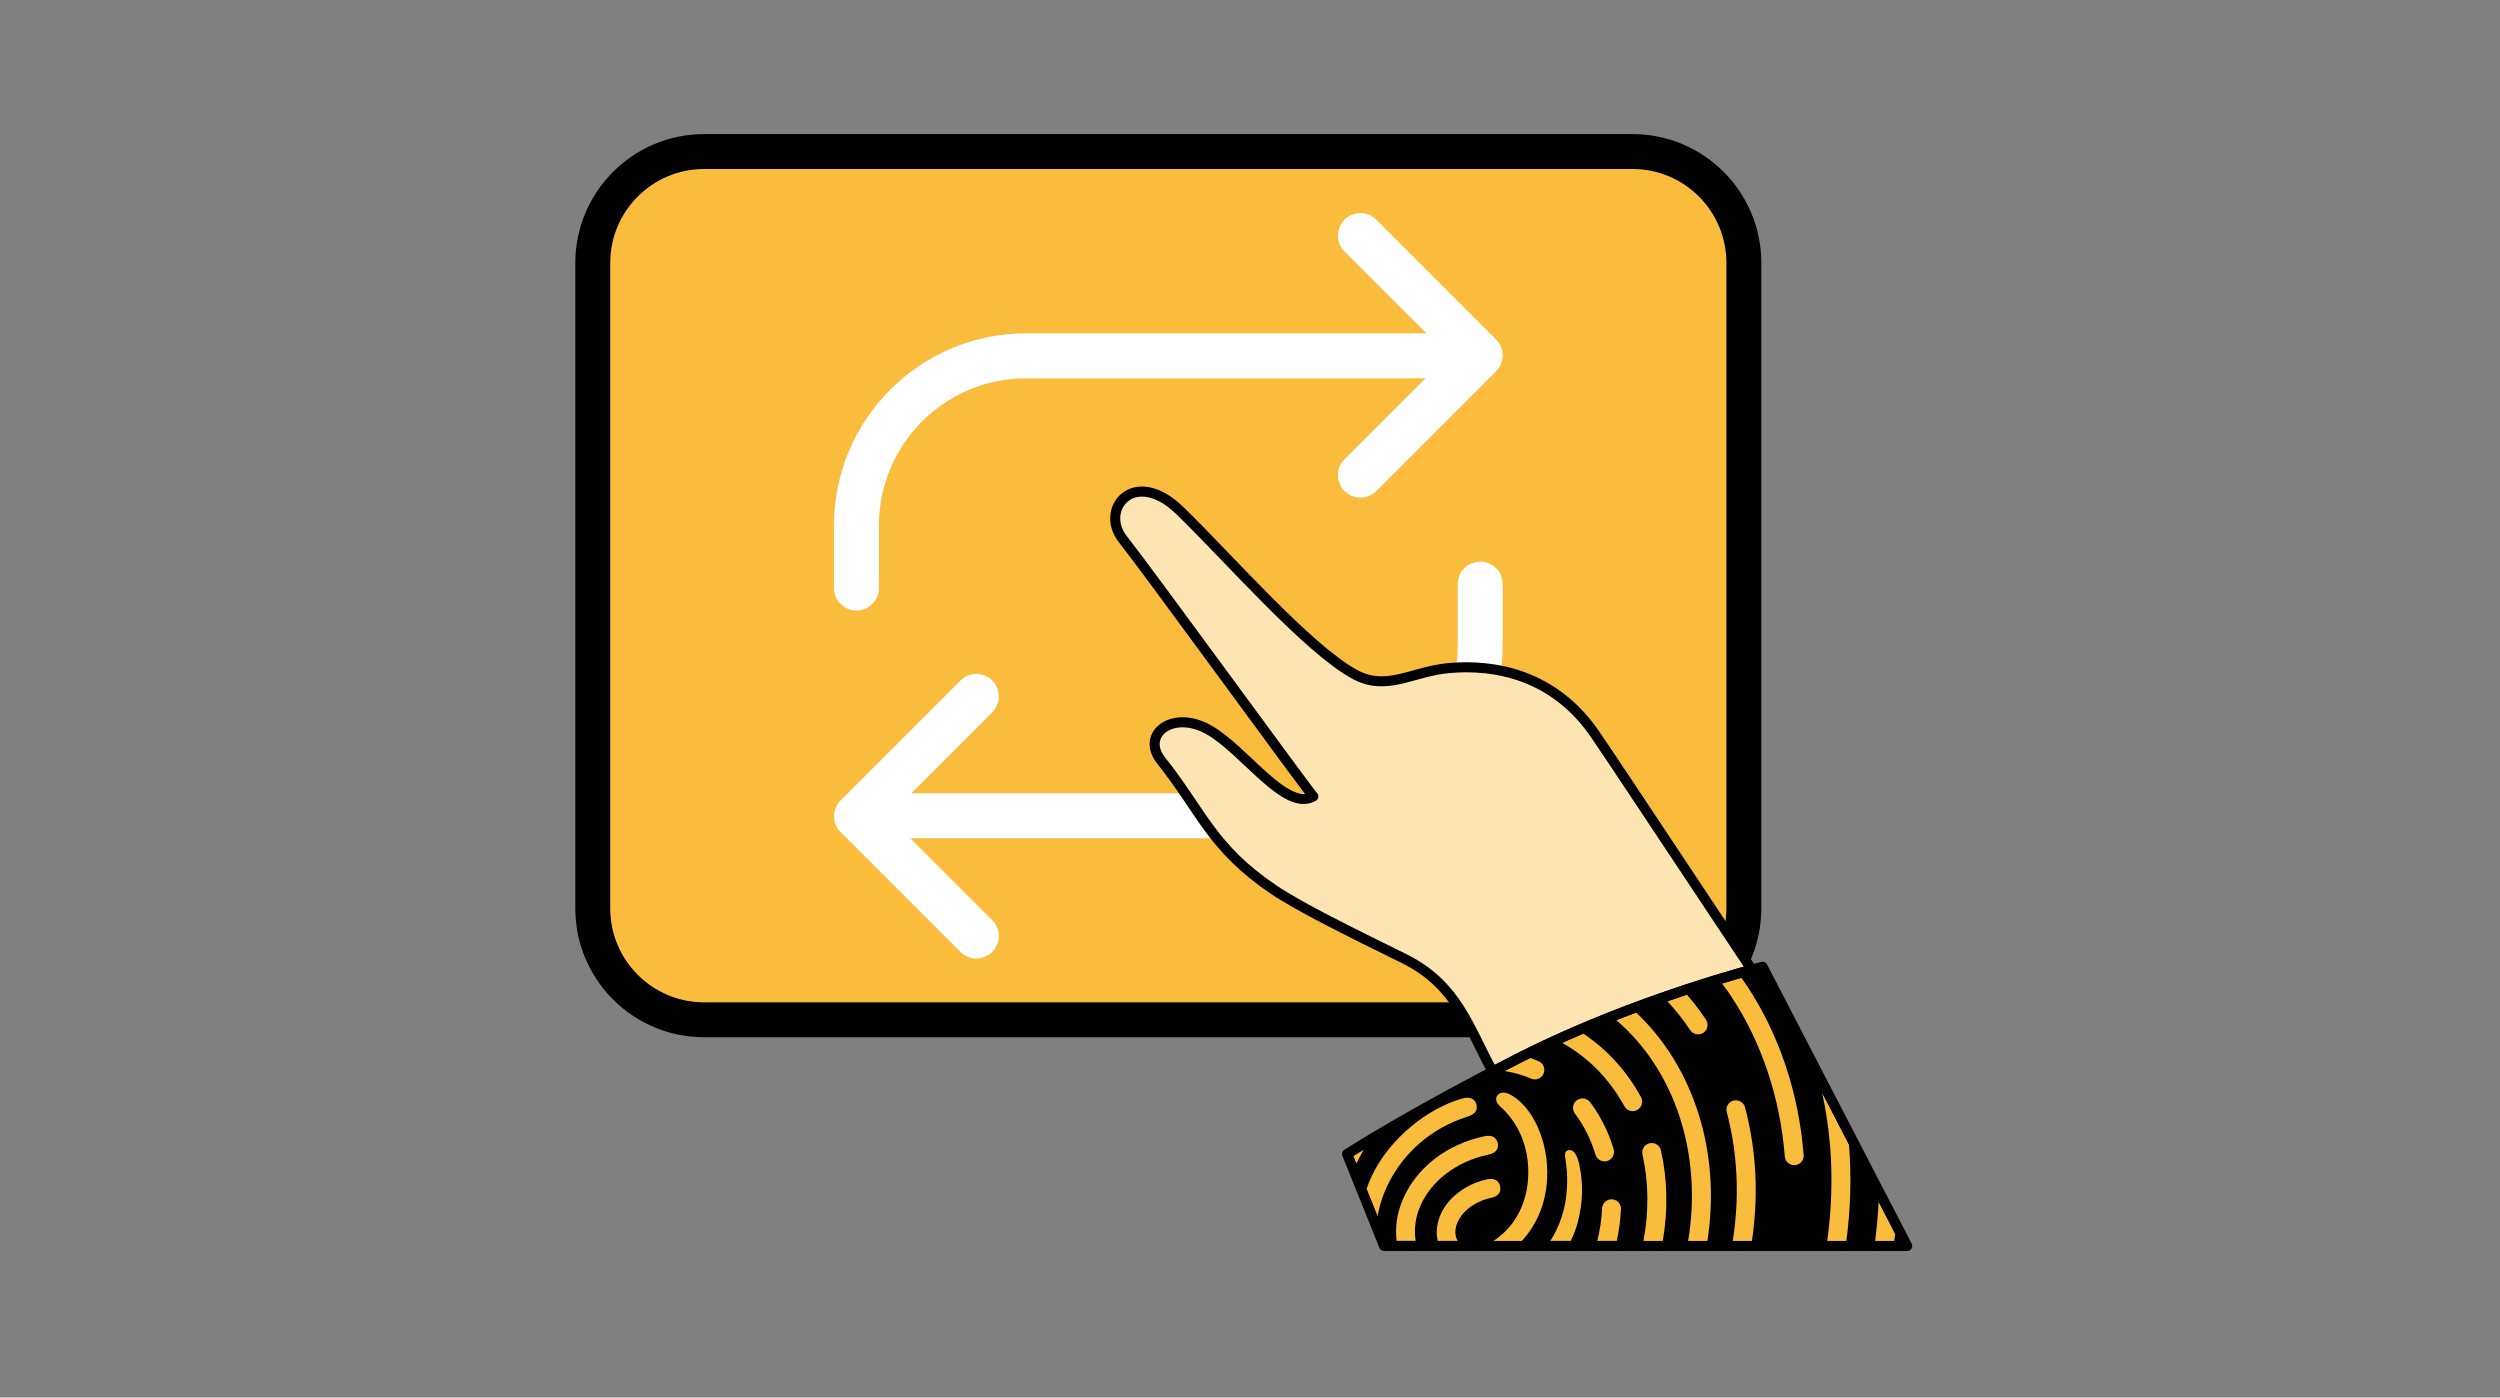<?xml version="1.0" encoding="utf-8"?>
<!-- Generator: Adobe Illustrator 24.2.3, SVG Export Plug-In . SVG Version: 6.00 Build 0)  -->
<svg version="1.1" xmlns="http://www.w3.org/2000/svg" xmlns:xlink="http://www.w3.org/1999/xlink" x="0px" y="0px"
	 viewBox="0 0 322 180" style="enable-background:new 0 0 322 180;" xml:space="preserve">
<rect x="0" y="0" width="322" height="180" fill="#808080" stroke="none"/>
<style type="text/css">
	.st0{fill:#FABC3C;}
	.st1{fill:none;stroke:#000000;stroke-width:4.496;stroke-miterlimit:10;}
	.st2{fill:none;stroke:#FFFFFF;stroke-width:5.792;stroke-linecap:round;stroke-linejoin:round;stroke-miterlimit:10;}
	.st3{fill:#FDE5B3;}
	.st4{fill:none;stroke:#000000;stroke-width:1.294;stroke-linecap:round;stroke-linejoin:round;stroke-miterlimit:10;}
</style>
<g id="Illustrations">
	<g>
		<path class="st0" d="M224.61,33.87V117c0,7.92-6.42,14.35-14.35,14.35H90.7c-7.92,0-14.35-6.42-14.35-14.35V33.87
			c0-7.92,6.42-14.35,14.35-14.35h119.56C218.19,19.52,224.61,25.94,224.61,33.87z"/>
		<path class="st1" d="M224.61,33.87V117c0,7.92-6.42,14.35-14.35,14.35H90.7c-7.92,0-14.35-6.42-14.35-14.35V33.87
			c0-7.92,6.42-14.35,14.35-14.35h119.56C218.19,19.52,224.61,25.94,224.61,33.87z"/>
	</g>
	<g>
		<path class="st2" d="M112.15,105.07h56.64c12.07,0,21.86-9.79,21.86-21.86v-7.98"/>
		<polyline class="st2" points="125.75,120.56 110.32,105.13 125.75,89.7 		"/>
	</g>
	<g>
		<path class="st2" d="M188.81,45.83h-56.64c-12.07,0-21.86,9.79-21.86,21.86v8.05"/>
		<polyline class="st2" points="175.22,30.34 190.65,45.77 175.22,61.2 		"/>
	</g>
	<g>
		<g>
			<path class="st3" d="M225.63,124.89c-4.25,1.16-17.51,5.05-29.87,11.32c-1.22,0.62-2.39,1.22-3.51,1.81
				c-3.15-5.81-4.63-11.22-11.44-14.57c-7.01-3.45-13.45-6.63-16.77-8.87c-8.02-5.42-9.23-10.02-14.48-16.62
				c-2.67-3.36,1.47-6.59,6.12-3.97s9.88,10.63,13.48,8.59c-0.69-0.68-20.96-28.6-24.53-33.12c-3.07-3.88,1.45-9.39,7.33-3.7
				c6.09,5.89,16.4,17.77,22.53,21.1c4.14,2.25,7.39-0.4,12.21-0.82c5.79-0.5,13.52,0.81,18.83,8.66
				C208.44,99,208.59,99.25,225.63,124.89z"/>
			<path class="st4" d="M225.63,124.89c-4.25,1.16-17.51,5.05-29.87,11.32c-1.22,0.62-2.39,1.22-3.51,1.81
				c-3.15-5.81-4.63-11.22-11.44-14.57c-7.01-3.45-13.45-6.63-16.77-8.87c-8.02-5.42-9.23-10.02-14.48-16.62
				c-2.67-3.36,1.47-6.59,6.12-3.97s9.88,10.63,13.48,8.59c-0.69-0.68-20.96-28.6-24.53-33.12c-3.07-3.88,1.45-9.39,7.33-3.7
				c6.09,5.89,16.4,17.77,22.53,21.1c4.14,2.25,7.39-0.4,12.21-0.82c5.79-0.5,13.52,0.81,18.83,8.66
				C208.44,99,208.59,99.25,225.63,124.89z"/>
		</g>
		<g>
			<path d="M178.27,160.48l-4.77-11.84c0,0,7.97-5.17,22.26-12.43c14.96-7.6,31.26-11.69,31.26-11.69l18.63,35.96H178.27z"/>
			<g>
				<path class="st0" d="M188.36,156.41c0.85-1.04,2.23-1.82,3.59-2.1c0.57-0.12,0.84-0.29,1.03-0.49c0.22-0.23,0.31-0.57,0.25-0.97
					c-0.06-0.4-0.31-0.76-0.66-0.9c-0.28-0.12-0.6-0.13-1.03-0.05c-1.92,0.38-3.83,1.51-5.04,2.98c-1.25,1.53-1.69,3.36-1.32,4.95
					h2.55C187.28,159,187.3,157.71,188.36,156.41z"/>
				<path class="st0" d="M182.93,155.35c1.4-3.26,4.68-5.76,8.72-6.62c0.46-0.1,0.8-0.25,1.02-0.48c0.23-0.25,0.32-0.59,0.25-1
					c-0.06-0.33-0.26-0.64-0.56-0.81c-0.29-0.16-0.67-0.19-1.16-0.09c-4.86,1.02-8.76,4.06-10.49,8.09
					c-0.77,1.78-1.03,3.44-0.83,5.38h2.45C182.11,158.28,182.3,156.82,182.93,155.35z"/>
				<path class="st0" d="M174.7,149.89c0.3-0.63,0.61-1.24,0.95-1.83c-0.59,0.36-1.05,0.65-1.35,0.84L174.7,149.89z"/>
				<path class="st0" d="M209.22,142.48c0.28,0.51,0.86,0.74,1.39,0.59c0.09-0.02,0.18-0.06,0.26-0.11
					c0.59-0.32,0.81-1.06,0.49-1.65c-1.85-3.39-4.39-6.16-7.43-8.18c-0.9,0.38-1.81,0.78-2.72,1.19
					C204.53,136.17,207.29,138.95,209.22,142.48z"/>
				<path class="st0" d="M199.26,151.94c0.3-4.98-1.95-9.5-4.76-10.97c-0.65-0.34-1.24-0.31-1.58,0.05
					c-0.18,0.18-0.24,0.43-0.21,0.66c0.05,0.3,0.23,0.59,0.61,0.92c2.15,1.95,3.74,5.11,3.5,9.15c-0.19,3.15-1.51,5.76-3.69,7.52
					c-0.28,0.22-0.55,0.41-0.81,0.58h3.68C197.91,157.77,199.08,155.08,199.26,151.94z"/>
				<path class="st0" d="M203.23,157.37c0.67-2.63,0.7-4.9,0.2-7.28c-0.31-1.5-0.82-2.05-1.37-1.96c-0.21,0.03-0.36,0.15-0.43,0.31
					c-0.08,0.19-0.07,0.45-0.01,0.8c0.43,2.47,0.27,5.25-0.47,7.48c-0.39,1.19-0.87,2.19-1.47,3.11h2.63
					C202.69,159.05,203.01,158.24,203.23,157.37z"/>
				<path class="st0" d="M193.79,137.95c1.17,0.18,2.32,0.5,3.42,0.98l0.01,0c0.62,0.27,1.32-0.02,1.59-0.64
					c0.27-0.62-0.03-1.34-0.65-1.61c-0.35-0.15-0.71-0.28-1.07-0.41c-0.35,0.17-0.69,0.34-1.04,0.52
					C195.28,137.18,194.53,137.57,193.79,137.95z"/>
				<path class="st0" d="M178.8,152.49c1.97-3.98,5.53-7.19,10.18-8.66c0.53-0.17,0.88-0.37,1.06-0.65
					c0.17-0.25,0.22-0.56,0.12-0.94c-0.09-0.34-0.31-0.63-0.65-0.77c-0.29-0.12-0.66-0.12-1.2,0.03c-4.32,1.2-9.39,5.11-11.67,10.07
					c-0.25,0.54-0.45,1.05-0.63,1.56l1.42,3.54C177.67,155.26,178.13,153.85,178.8,152.49z"/>
				<path class="st0" d="M203.09,141.72c-0.54,0.4-0.64,1.17-0.24,1.71c1.17,1.55,2.06,3.34,2.65,5.29c0.19,0.63,0.85,1,1.49,0.82
					c0.01,0,0.02-0.01,0.03-0.01c0.64-0.19,1.01-0.87,0.82-1.52c-0.67-2.23-1.69-4.27-3.04-6.06
					C204.4,141.43,203.63,141.32,203.09,141.72z"/>
				<path class="st0" d="M217.7,132.68c0.3,0.45,0.84,0.63,1.34,0.5c0.12-0.03,0.24-0.09,0.35-0.16c0.56-0.37,0.71-1.13,0.34-1.69
					c-0.75-1.13-1.58-2.19-2.45-3.21c-0.8,0.27-1.64,0.55-2.51,0.85C215.82,130.12,216.82,131.35,217.7,132.68z"/>
				<path class="st0" d="M237.81,159.84c0.54-4.08,0.67-8.18,0.35-12.23c-0.01-0.07-0.02-0.14-0.02-0.21l-3.45-6.66
					c0.5,2.29,0.85,4.65,1.04,7.06c0.31,3.98,0.17,8.02-0.38,12.04H237.81z"/>
				<path class="st0" d="M225.65,159.84c0.48-3.28,0.62-6.59,0.36-9.84c-0.2-2.51-0.62-4.99-1.25-7.37
					c-0.17-0.65-0.84-1.04-1.49-0.87c0,0-0.01,0-0.01,0c-0.64,0.18-1.03,0.84-0.85,1.49c0.59,2.24,0.99,4.58,1.17,6.94
					c0.25,3.19,0.1,6.43-0.4,9.65H225.65z"/>
				<path class="st0" d="M244.09,158.89l-2.12-4.09c-0.09,1.68-0.23,3.36-0.45,5.04h2.46C244.03,159.52,244.06,159.2,244.09,158.89z
					"/>
				<path class="st0" d="M223.02,128.39c3.89,5.91,6.27,13.02,6.86,20.56c0.05,0.67,0.64,1.17,1.31,1.12
					c0.08-0.01,0.16-0.02,0.23-0.04c0.55-0.15,0.94-0.68,0.89-1.27c-0.63-7.95-3.13-15.46-7.25-21.71c-0.25-0.38-0.52-0.74-0.78-1.1
					c-0.72,0.21-1.54,0.45-2.47,0.73C222.22,127.24,222.64,127.8,223.02,128.39z"/>
				<path class="st0" d="M214.16,159.84c0.69-3.92,0.62-7.91-0.23-11.67c-0.15-0.66-0.8-1.07-1.46-0.92
					c-0.66,0.15-1.07,0.8-0.92,1.46c0.81,3.58,0.84,7.39,0.12,11.13H214.16z"/>
				<path class="st0" d="M219.91,159.84c1.78-11.32-1.71-22.4-9.17-29.42c-0.84,0.31-1.69,0.64-2.56,0.98
					c7.58,6.47,11.12,17.35,9.25,28.44H219.91z"/>
				<path class="st0" d="M208.78,155.74c0.03-0.67-0.49-1.24-1.16-1.27c-0.67-0.03-1.24,0.49-1.27,1.16
					c-0.06,1.42-0.28,2.82-0.62,4.2h2.51C208.53,158.49,208.72,157.13,208.78,155.74z"/>
			</g>
			<path class="st4" d="M178.27,160.48l-4.77-11.84c0,0,7.97-5.17,22.26-12.43c14.96-7.6,31.26-11.69,31.26-11.69l18.63,35.96
				H178.27z"/>
		</g>
	</g>
</g>
<g id="Isolation_Mode">
</g>
</svg>
